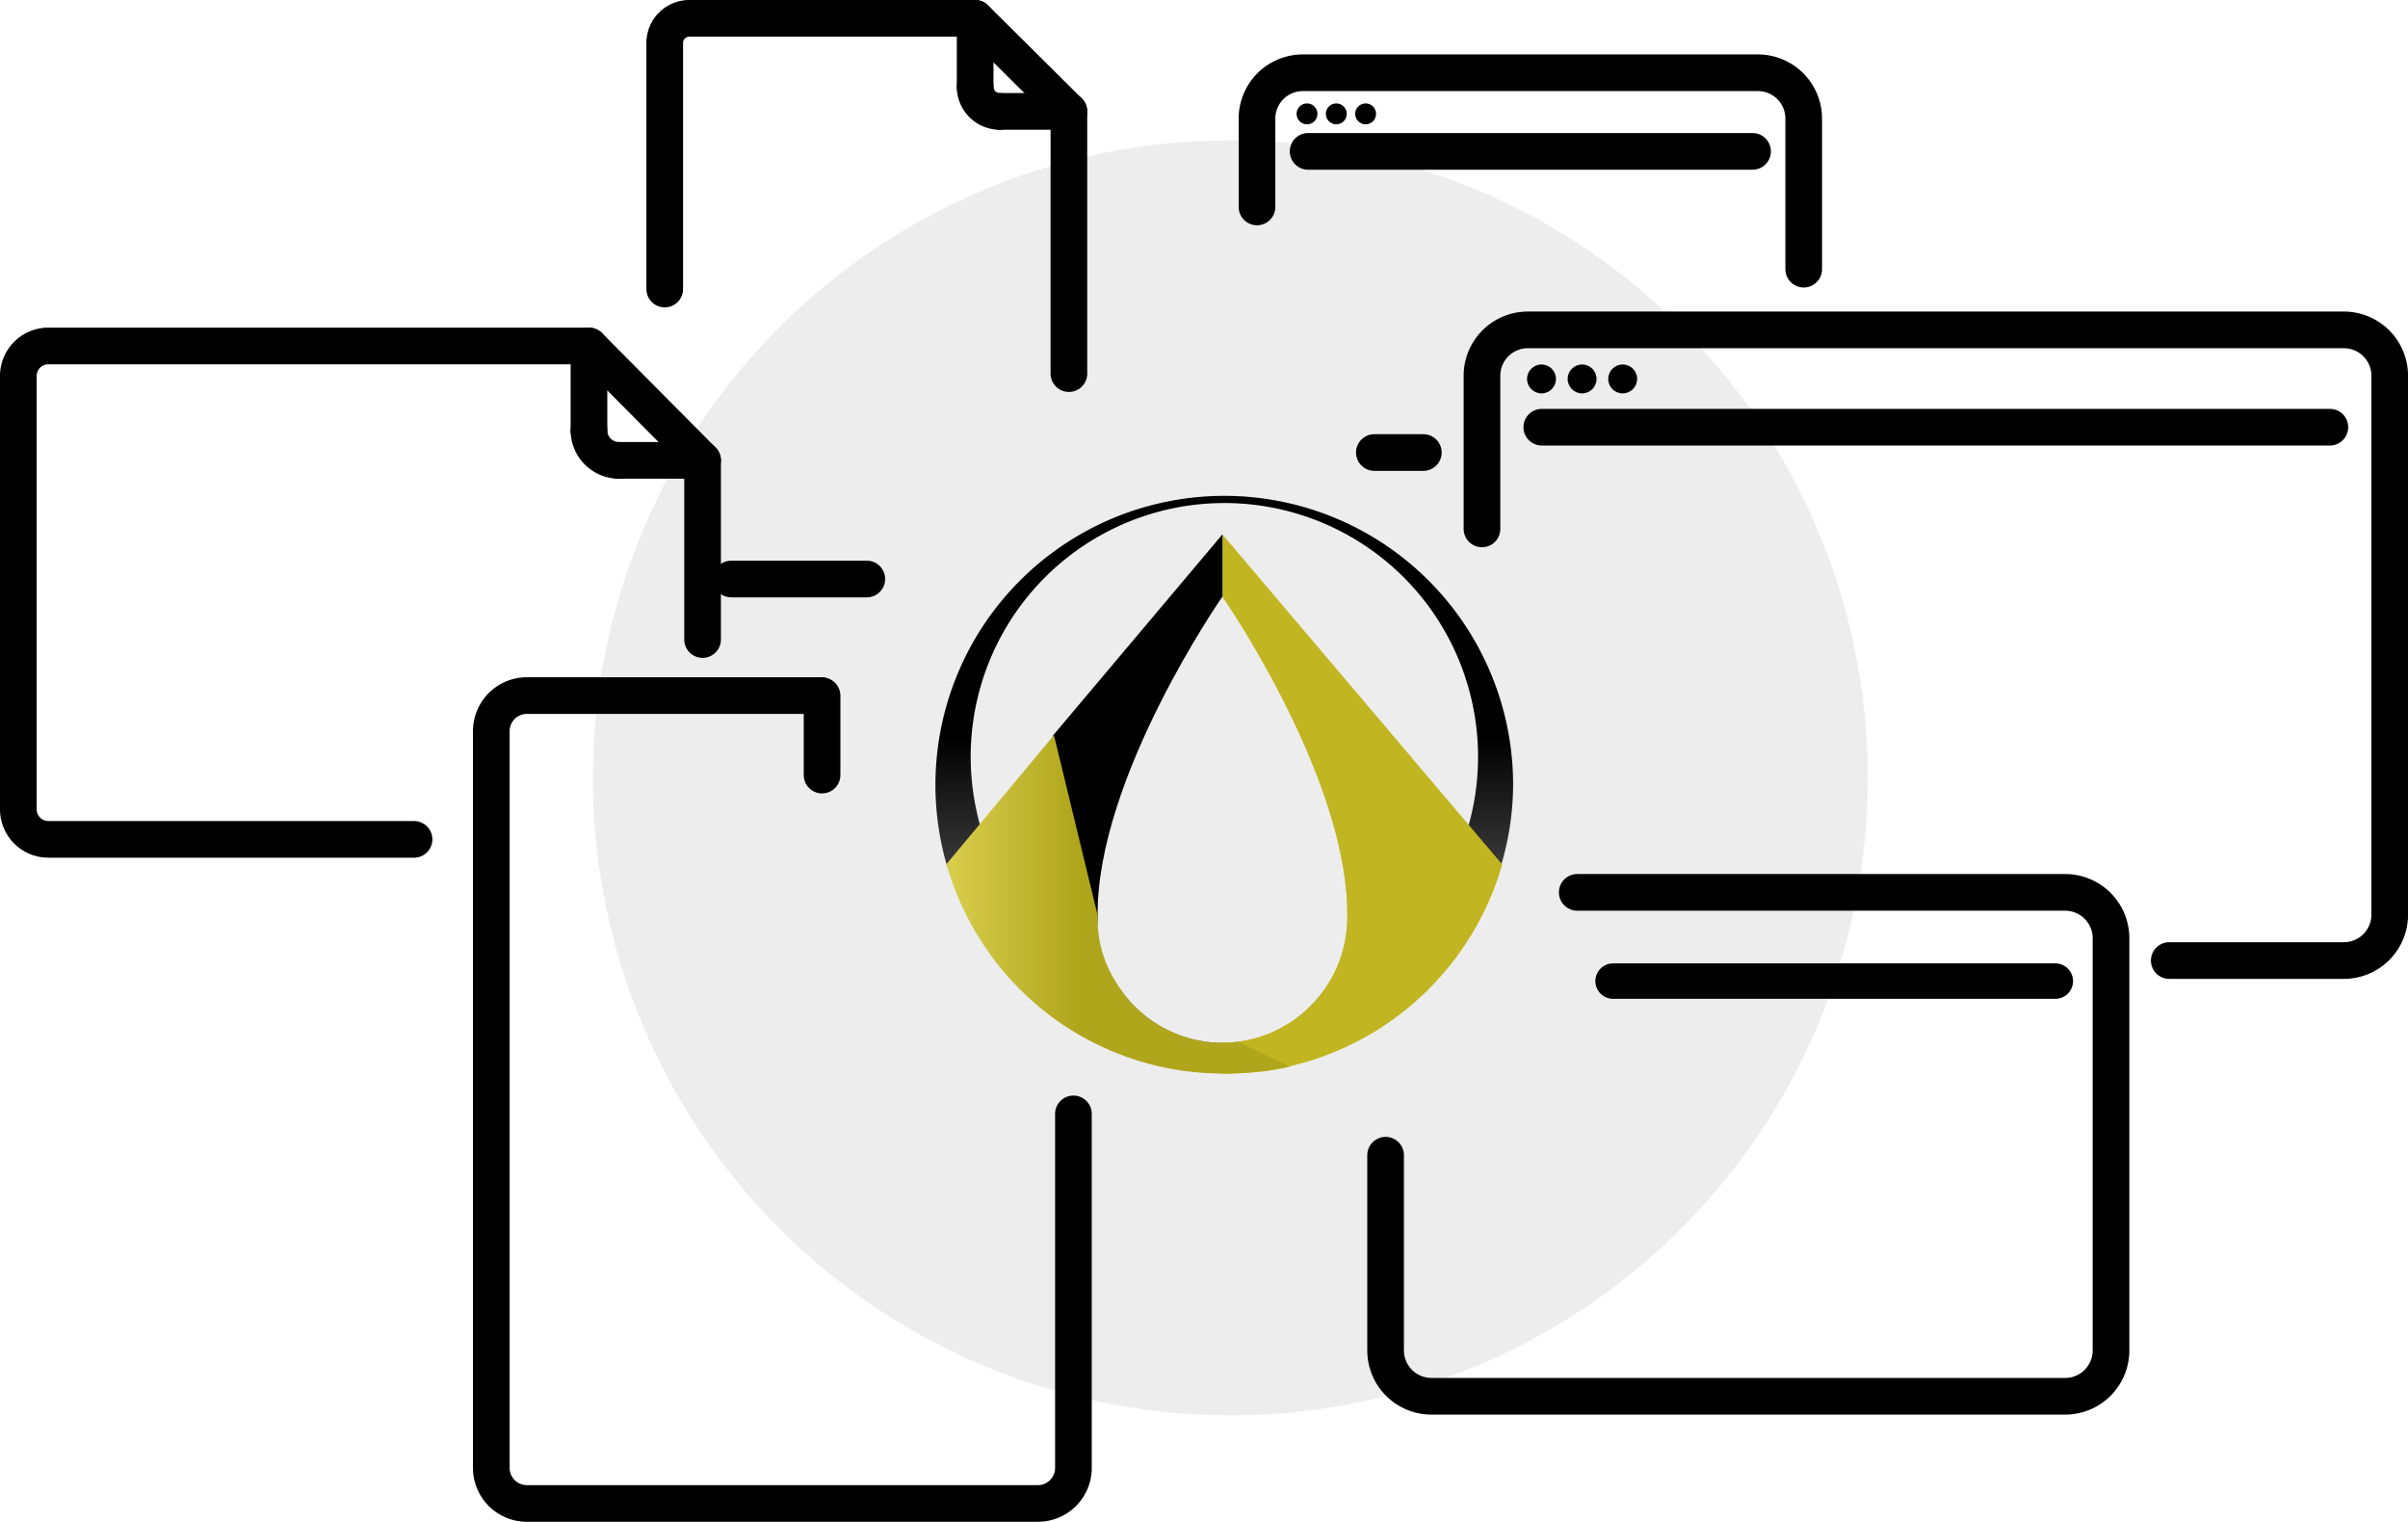 <svg xmlns="http://www.w3.org/2000/svg" xmlns:xlink="http://www.w3.org/1999/xlink" width="186.21" height="117.669" viewBox="0 0 186.21 117.669">
  <defs>
    <linearGradient id="linear-gradient" x1="0.5" y1="0.84" x2="0.5" y2="0.007" gradientUnits="objectBoundingBox">
      <stop offset="0" stop-color="#6b6b6b"/>
      <stop offset="0.504"/>
    </linearGradient>
    <linearGradient id="linear-gradient-2" x1="-9.184" y1="0.499" x2="0.784" y2="0.499" gradientUnits="objectBoundingBox">
      <stop offset="0" stop-color="#f2e56a"/>
      <stop offset="0.504" stop-color="#b0a61c"/>
    </linearGradient>
    <linearGradient id="linear-gradient-3" y1="0.22" x2="107.687" y2="0.22" gradientUnits="objectBoundingBox">
      <stop offset="0" stop-color="#f2e56a"/>
      <stop offset="0.504" stop-color="#c1b521"/>
    </linearGradient>
    <linearGradient id="linear-gradient-4" x1="0" y1="0.5" x2="1.033" y2="0.5" xlink:href="#linear-gradient-3"/>
    <linearGradient id="linear-gradient-5" x1="-1.413" y1="0.5" x2="0.988" y2="0.5" xlink:href="#linear-gradient-3"/>
    <linearGradient id="linear-gradient-6" x1="-0.223" y1="0.5" x2="0.975" y2="0.5" xlink:href="#linear-gradient-2"/>
  </defs>
  <g id="Group_4213" data-name="Group 4213" transform="translate(-430.151 -503.147)">
    <g id="Group_4212" data-name="Group 4212" transform="translate(165 -2444)">
      <circle id="Ellipse_1288" data-name="Ellipse 1288" cx="49.293" cy="49.293" r="49.293" transform="translate(311 2958)" fill="#e6e6e6" opacity="0.75"/>
      <g id="アートワーク_27" data-name="アートワーク 27" transform="translate(363.256 3005.981)">
        <g id="Group_2596" data-name="Group 2596" transform="translate(-86.688 -57.417)">
          <line id="Line_2601" data-name="Line 2601" x2="34.2" transform="translate(113.322 74.444)" fill="none" stroke="#000" stroke-linecap="round" stroke-linejoin="round" stroke-width="2.74"/>
          <g id="Group_2591" data-name="Group 2591" transform="translate(39.986)">
            <line id="Line_2602" data-name="Line 2602" x1="10.483" transform="translate(5.145 43.353)" fill="none" stroke="#000" stroke-linecap="round" stroke-linejoin="round" stroke-width="2.835"/>
            <path id="Path_5333" data-name="Path 5333" d="M16.564,21.5V2.472A1.905,1.905,0,0,1,18.469.567h22.1l7.25,7.2V28.037" transform="translate(-16.564 -0.567)" fill="none" stroke="#000" stroke-linecap="round" stroke-linejoin="round" stroke-width="2.835"/>
            <g id="Group_2590" data-name="Group 2590" transform="translate(24.005)">
              <line id="Line_2603" data-name="Line 2603" y1="5.295" fill="none" stroke="#000" stroke-linecap="round" stroke-linejoin="round" stroke-width="2.835"/>
              <path id="Path_5334" data-name="Path 5334" d="M28.071,4.589a1.905,1.905,0,0,1-1.905-1.905" transform="translate(-26.166 2.609)" fill="none" stroke="#000" stroke-linecap="round" stroke-linejoin="round" stroke-width="2.835"/>
              <line id="Line_2604" data-name="Line 2604" x1="5.343" transform="translate(1.905 7.198)" fill="none" stroke="#000" stroke-linecap="round" stroke-linejoin="round" stroke-width="2.835"/>
            </g>
          </g>
          <g id="Group_2593" data-name="Group 2593" transform="translate(26.575 52.368)">
            <path id="Path_5335" data-name="Path 5335" d="M56.216,53.859V81.23a2.75,2.75,0,0,1-2.75,2.75H13.95a2.75,2.75,0,0,1-2.75-2.75V24.264a2.75,2.75,0,0,1,2.75-2.75H36.673" transform="translate(-11.2 -21.514)" fill="none" stroke="#000" stroke-linecap="round" stroke-linejoin="round" stroke-width="2.835"/>
            <g id="Group_2592" data-name="Group 2592" transform="translate(25.578 0.008)">
              <line id="Line_2605" data-name="Line 2605" y1="6.138" fill="none" stroke="#000" stroke-linecap="round" stroke-linejoin="round" stroke-width="2.835"/>
              <path id="Path_5336" data-name="Path 5336" d="M26.128,25.665" transform="translate(-23.385 -15.295)" fill="none" stroke="#000" stroke-linecap="round" stroke-linejoin="round" stroke-width="1.134"/>
            </g>
          </g>
          <g id="Group_2595" data-name="Group 2595" transform="translate(0 25.333)">
            <path id="Path_5337" data-name="Path 5337" d="M53.483,33.4V19.548L44.7,10.7H2.9A2.325,2.325,0,0,0,.57,13.025v33.5A2.325,2.325,0,0,0,2.9,48.851H31.17" transform="translate(-10.57 -10.7)" fill="none" stroke="#000" stroke-linecap="round" stroke-linejoin="round" stroke-width="2.835"/>
            <g id="Group_2594" data-name="Group 2594" transform="translate(34.128 0.003)">
              <line id="Line_2606" data-name="Line 2606" x2="6.463" transform="translate(2.323 8.845)" fill="none" stroke="#000" stroke-linecap="round" stroke-linejoin="round" stroke-width="2.835"/>
              <path id="Path_5338" data-name="Path 5338" d="M18.221,13.309a2.325,2.325,0,0,0,2.325,2.325" transform="translate(-18.221 -6.789)" fill="none" stroke="#000" stroke-linecap="round" stroke-linejoin="round" stroke-width="2.835"/>
              <line id="Line_2607" data-name="Line 2607" y2="6.52" transform="translate(0)" fill="none" stroke="#000" stroke-linecap="round" stroke-linejoin="round" stroke-width="2.835"/>
            </g>
          </g>
          <path id="Path_5339" data-name="Path 5339" d="M34.884,12.627V5.8a3.548,3.548,0,0,1,3.54-3.548h35.19A3.548,3.548,0,0,1,77.162,5.8V17.439" transform="translate(50.902 1.956)" fill="none" stroke="#000" stroke-linecap="round" stroke-linejoin="round" stroke-width="2.835"/>
          <line id="Line_2608" data-name="Line 2608" x1="3.788" transform="translate(94.861 33.573)" fill="none" stroke="#000" stroke-linecap="round" stroke-linejoin="round" stroke-width="2.835"/>
          <line id="Line_2609" data-name="Line 2609" x2="34.37" transform="translate(89.739 10.288)" fill="none" stroke="#000" stroke-linecap="round" stroke-linejoin="round" stroke-width="2.835"/>
          <circle id="Ellipse_1059" data-name="Ellipse 1059" cx="0.808" cy="0.808" r="0.808" transform="translate(88.846 6.58)"/>
          <circle id="Ellipse_1060" data-name="Ellipse 1060" cx="0.808" cy="0.808" r="0.808" transform="translate(91.111 6.58)"/>
          <circle id="Ellipse_1061" data-name="Ellipse 1061" cx="0.808" cy="0.808" r="0.808" transform="translate(93.379 6.58)"/>
          <circle id="Ellipse_1062" data-name="Ellipse 1062" cx="1.118" cy="1.118" r="1.118" transform="translate(106.669 26.765)"/>
          <circle id="Ellipse_1063" data-name="Ellipse 1063" cx="1.118" cy="1.118" r="1.118" transform="translate(109.809 26.765)"/>
          <circle id="Ellipse_1064" data-name="Ellipse 1064" cx="1.118" cy="1.118" r="1.118" transform="translate(112.947 26.765)"/>
          <path id="Path_5340" data-name="Path 5340" d="M53.682,27.6H91.413a3.548,3.548,0,0,1,3.545,3.55V63.016a3.548,3.548,0,0,1-3.548,3.548h-49a3.548,3.548,0,0,1-3.548-3.548V47.925" transform="translate(56.869 39.983)" fill="none" stroke="#000" stroke-linecap="round" stroke-linejoin="round" stroke-width="2.835"/>
          <line id="Line_2610" data-name="Line 2610" x2="60.943" transform="translate(107.809 31.615)" fill="none" stroke="#000" stroke-linecap="round" stroke-linejoin="round" stroke-width="2.835"/>
          <path id="Path_5341" data-name="Path 5341" d="M41.843,25.589V13.753A3.548,3.548,0,0,1,45.391,10.2h63.1a3.548,3.548,0,0,1,3.548,3.548V55.416a3.548,3.548,0,0,1-3.548,3.548h-13.5" transform="translate(61.341 13.89)" fill="none" stroke="#000" stroke-linecap="round" stroke-linejoin="round" stroke-width="2.835"/>
        </g>
      </g>
      <g id="Group_4207" data-name="Group 4207" transform="translate(337.487 2985.487)">
        <path id="Path_8562" data-name="Path 8562" d="M403.748,133.83a22.347,22.347,0,0,0-21.506,28.388c.758,2.706,4.309,3.925,6.011,6.122,4.027,5.2,8.172,9.8,15.43,9.8a22.082,22.082,0,0,0,22.4-21.97A22.337,22.337,0,0,0,403.748,133.83Zm7.707,38.215a9.588,9.588,0,0,1-15.817-.183,19.617,19.617,0,1,1,15.817.183Z" transform="translate(-381.41 -133.829)" fill="url(#linear-gradient)"/>
        <path id="Path_8563" data-name="Path 8563" d="M588.9,560.847c.221.006.444.01.667.01.624,0,1.241-.027,1.851-.077-.6.044-1.263.074-1.994.074C589.248,560.854,589.075,560.85,588.9,560.847Z" transform="translate(-567.227 -516.182)" fill="none"/>
        <path id="Path_8564" data-name="Path 8564" d="M426.115,156.158a22.338,22.338,0,1,0-43.823,6.132l8.306-9.966,3.382,13.951a9.02,9.02,0,0,0,1.387,5.1,9.584,9.584,0,0,0,8.272,4.74,9.687,9.687,0,0,0,1.214-.079l3.924,1.9A22.346,22.346,0,0,0,426.115,156.158Z" transform="translate(-381.437 -133.82)" fill="none"/>
        <path id="Path_8565" data-name="Path 8565" d="M616.2,556.157l-.034-.017a22.307,22.307,0,0,1-3.149.486A18.8,18.8,0,0,0,616.2,556.157Z" transform="translate(-588.827 -512.027)" fill="url(#linear-gradient-2)"/>
        <g id="Group_4104" data-name="Group 4104" transform="translate(0.86 2.975)">
          <g id="Group_4103" data-name="Group 4103" transform="translate(21.277 0.02)">
            <path id="Path_8566" data-name="Path 8566" d="M593.34,561.5c.069,0,.138,0,.208,0h0c-.07,0-.139,0-.208,0Z" transform="translate(-593.34 -519.821)" fill="url(#linear-gradient-3)"/>
            <path id="Path_8567" data-name="Path 8567" d="M598.583,203.625l-.034-.017A22.372,22.372,0,0,0,615.019,188L593.4,162.49V167.3s9.746,13.995,9.654,24.67a9.711,9.711,0,0,1-9.648,9.819l-.07,0v2.382c.069,0,.138,0,.208,0h0c.624,0,1.241-.027,1.851-.077A18.747,18.747,0,0,0,598.583,203.625Z" transform="translate(-593.34 -162.49)" fill="url(#linear-gradient-4)"/>
            <path id="Path_8568" data-name="Path 8568" d="M598.583,203.625l-.034-.017A22.372,22.372,0,0,0,615.019,188L593.4,162.49V167.3s9.746,13.995,9.654,24.67a9.711,9.711,0,0,1-9.648,9.819l-.07,0v2.382c.069,0,.138,0,.208,0h0c.624,0,1.241-.027,1.851-.077A18.747,18.747,0,0,0,598.583,203.625Z" transform="translate(-593.34 -162.49)" fill="url(#linear-gradient-5)"/>
          </g>
          <path id="Path_8569" data-name="Path 8569" d="M409.7,203.215c.07,0,2.1-1.077,2.089-.209l-.836-.731c-.02,0-1.86.1-1.88.1-3.125,0-5.875-2.281-7.625-4.6-1.3-1.6-.1-3.673-.115-6-.093-10.675,9.654-24.67,9.654-24.67V162.3L397.9,177.832l-2.193,7.1L389.65,187.8c2.506,1.838,3.517,1.774,4.595,3.51C397.81,195.8,400.988,203.215,409.7,203.215Z" transform="translate(-389.649 -162.3)"/>
          <path id="Path_8570" data-name="Path 8570" d="M410.987,334.75a9.582,9.582,0,0,1-8.272-4.74,9.017,9.017,0,0,1-1.387-5.1l-3.382-13.951-8.306,9.966a22.223,22.223,0,0,0,20.818,16.195c.174,0,.348.007.524.007.732,0,1.4-.029,1.994-.074a22.16,22.16,0,0,0,3.149-.486l-3.924-1.9A9.31,9.31,0,0,1,410.987,334.75Z" transform="translate(-389.64 -295.432)" fill="url(#linear-gradient-6)"/>
        </g>
      </g>
    </g>
  </g>
</svg>
